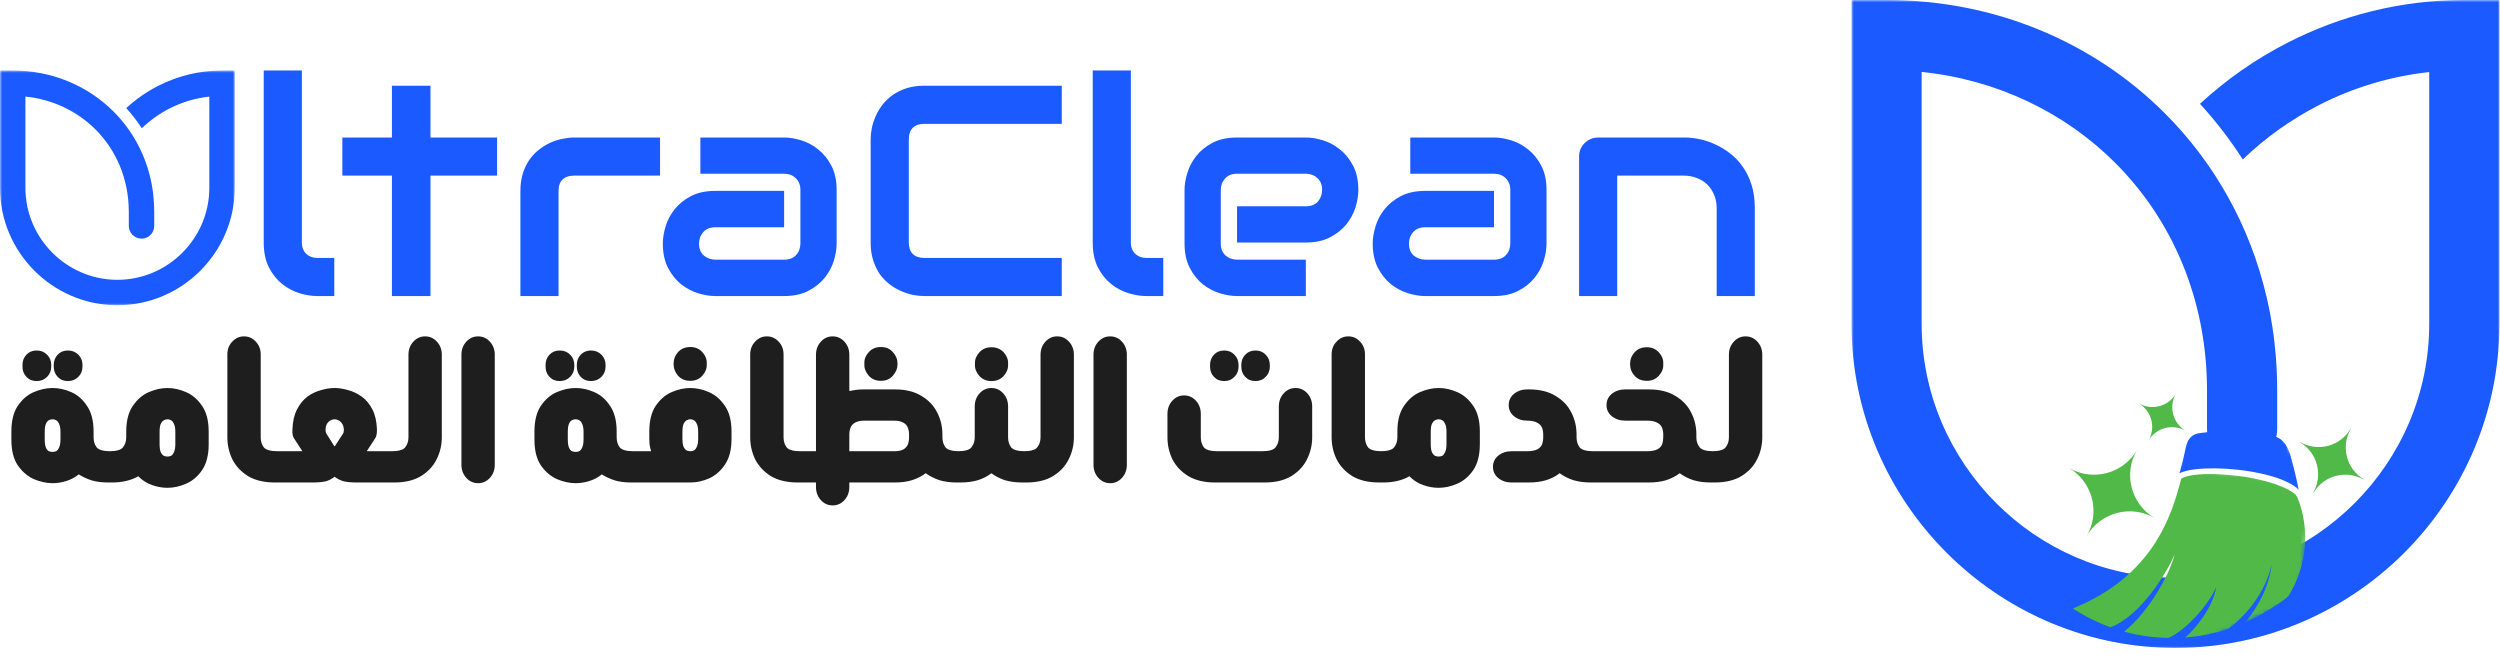 <svg width="532" height="140" viewBox="0 0 532 140" fill="none" xmlns="http://www.w3.org/2000/svg">
<mask id="mask0_20_792" style="mask-type:luminance" maskUnits="userSpaceOnUse" x="394" y="0" width="138" height="138">
<path d="M394 0H532V138H394V0Z" fill="white"/>
</mask>
<g mask="url(#mask0_20_792)">
<path fill-rule="evenodd" clip-rule="evenodd" d="M462.146 137.87H461.958L461.448 137.859H461.323C442.995 137.427 426.385 129.766 414.245 117.63C401.755 105.141 394 87.901 394 68.938V0H401.469C424.568 0 445.568 8.995 460.688 24.115C471.151 34.578 478.786 47.953 482.349 63.286L482.385 63.443L482.417 63.604L482.562 64.234L482.599 64.396L482.63 64.557C482.693 64.818 482.745 65.088 482.802 65.354L482.833 65.51L482.865 65.672L482.995 66.312L483.026 66.474L483.057 66.63L483.203 67.438L483.229 67.599L483.26 67.76L483.37 68.406L483.396 68.568L483.427 68.734L483.531 69.385L483.557 69.547L483.583 69.713L483.604 69.875L483.677 70.365L483.703 70.531L483.724 70.693L483.75 70.854L483.771 71.021L483.818 71.349L483.844 71.51L483.859 71.677L483.88 71.838L483.964 72.505L483.979 72.672L484.021 73.005V73.021C484.396 76.312 484.589 79.682 484.589 83.115V91.276C484.589 92.271 484.391 93.213 484.042 94.078C483.948 94.297 483.859 94.51 483.75 94.713L483.688 94.833V94.844L483.609 94.963L483.552 95.068L483.536 95.088C483.422 95.287 483.297 95.474 483.167 95.656L483.151 95.672L483.078 95.776C482.885 96.031 482.677 96.271 482.453 96.5L482.271 96.682L482.25 96.698L482.151 96.792L482.141 96.802L482.052 96.885L482.036 96.896L481.964 96.958L481.943 96.974L481.865 97.037L481.833 97.068L481.729 97.151L481.62 97.234L481.589 97.26L481.505 97.318L481.484 97.333C481.417 97.385 481.344 97.432 481.276 97.479L481.161 97.557L481.141 97.568L481.042 97.63H481.036L480.948 97.688L480.922 97.703L480.828 97.755L480.802 97.771L480.682 97.838H480.672L480.557 97.906L480.547 97.912L480.458 97.958L480.411 97.984L480.318 98.026L480.307 98.031L480.188 98.088H480.182L480.052 98.146L479.927 98.198H479.922L479.812 98.245L479.792 98.25L479.682 98.292L479.661 98.302L479.526 98.349L479.51 98.354L479.391 98.396L479.37 98.401L479.292 98.427L479.156 98.463L478.984 98.51H478.979L478.844 98.547L478.797 98.557H478.771L478.635 98.594H478.62L478.568 98.609L478.438 98.63H478.422L478.281 98.656L478.161 98.672H478.12L478.005 98.693H477.99L477.875 98.708H477.849L477.703 98.724H477.688L477.557 98.734H477.5L477.458 98.74H477.349L477.307 98.745H477.266H477.12C472.995 98.745 469.651 95.401 469.651 91.276V83.115C469.651 63.609 462.188 46.734 450.125 34.667C439.391 23.932 424.979 16.963 408.927 15.307V68.938C408.927 83.781 415.005 97.281 424.797 107.073C434.427 116.708 447.656 122.745 462.219 122.938H462.255H462.266H462.323H462.333H462.854H462.865H462.932C477.776 122.938 491.276 116.859 501.068 107.068C510.859 97.276 516.938 83.776 516.938 68.932V15.333C508.589 16.245 500.703 18.667 493.562 22.318C487.568 25.385 482.078 29.307 477.26 33.932C474.557 29.708 471.505 25.755 468.156 22.094C473.724 16.948 480 12.557 486.802 9.078C498.156 3.276 510.943 0 524.411 0H531.875V68.938C531.875 87.901 524.125 105.135 511.635 117.63C499.141 130.12 481.906 137.875 462.938 137.875H462.25H462.234H462.198H462.188H462.161H462.151L462.146 137.87Z" fill="#1A5AFF"/>
</g>
<mask id="mask1_20_792" style="mask-type:luminance" maskUnits="userSpaceOnUse" x="440" y="95" width="19" height="20">
<path d="M440.079 95H458.745V115H440.079V95Z" fill="white"/>
</mask>
<g mask="url(#mask1_20_792)">
<mask id="mask2_20_792" style="mask-type:luminance" maskUnits="userSpaceOnUse" x="344" y="30" width="167" height="141">
<path d="M344.063 95.182L381.928 30.438L510.547 105.656L472.688 170.401L344.063 95.182Z" fill="white"/>
</mask>
<g mask="url(#mask2_20_792)">
<mask id="mask3_20_792" style="mask-type:luminance" maskUnits="userSpaceOnUse" x="344" y="30" width="167" height="141">
<path d="M344.063 95.182L381.928 30.438L510.547 105.656L472.688 170.401L344.063 95.182Z" fill="white"/>
</mask>
<g mask="url(#mask3_20_792)">
<path d="M458.532 110.26C453.485 107.307 447.001 109.01 444.048 114.057C447.001 109.01 445.303 102.526 440.256 99.573C445.303 102.526 451.787 100.823 454.74 95.776C451.787 100.823 453.485 107.307 458.532 110.26Z" fill="#50B948"/>
</g>
</g>
</g>
<mask id="mask4_20_792" style="mask-type:luminance" maskUnits="userSpaceOnUse" x="489" y="90" width="15" height="16">
<path d="M489.079 90H503.745V106H489.079V90Z" fill="white"/>
</mask>
<g mask="url(#mask4_20_792)">
<mask id="mask5_20_792" style="mask-type:luminance" maskUnits="userSpaceOnUse" x="369" y="36" width="167" height="141">
<path d="M369.063 100.849L406.928 36.104L535.547 111.323L497.688 176.068L369.063 100.849Z" fill="white"/>
</mask>
<g mask="url(#mask5_20_792)">
<mask id="mask6_20_792" style="mask-type:luminance" maskUnits="userSpaceOnUse" x="369" y="36" width="167" height="141">
<path d="M369.063 100.849L406.928 36.104L535.547 111.323L497.688 176.068L369.063 100.849Z" fill="white"/>
</mask>
<g mask="url(#mask6_20_792)">
<path d="M489.438 94.058L489.407 94.115C493.157 96.308 494.417 101.125 492.224 104.88L492.282 104.912C494.474 101.156 499.292 99.896 503.047 102.089L503.079 102.037C499.329 99.844 498.063 95.021 500.256 91.271L500.204 91.24C498.011 94.99 493.188 96.25 489.438 94.058Z" fill="#50B948"/>
</g>
</g>
</g>
<mask id="mask7_20_792" style="mask-type:luminance" maskUnits="userSpaceOnUse" x="454" y="83" width="13" height="12">
<path d="M454.079 83H466.079V95H454.079V83Z" fill="white"/>
</mask>
<g mask="url(#mask7_20_792)">
<mask id="mask8_20_792" style="mask-type:luminance" maskUnits="userSpaceOnUse" x="356" y="35" width="168" height="141">
<path d="M356.729 100.516L394.594 35.771L523.214 110.99L485.354 175.734L356.729 100.516Z" fill="white"/>
</mask>
<g mask="url(#mask8_20_792)">
<mask id="mask9_20_792" style="mask-type:luminance" maskUnits="userSpaceOnUse" x="356" y="35" width="168" height="141">
<path d="M356.729 100.516L394.594 35.771L523.214 110.99L485.354 175.734L356.729 100.516Z" fill="white"/>
</mask>
<g mask="url(#mask9_20_792)">
<path d="M455.11 85.823C457.881 87.443 458.813 91 457.193 93.771C458.813 91.005 462.37 90.073 465.141 91.693C462.37 90.068 461.438 86.51 463.058 83.74C461.438 86.51 457.881 87.443 455.11 85.823Z" fill="#50B948"/>
</g>
</g>
</g>
<mask id="mask10_20_792" style="mask-type:luminance" maskUnits="userSpaceOnUse" x="462" y="85" width="30" height="20">
<path d="M464.764 85.188L462.819 101.782L489.785 104.943L491.73 88.348L464.764 85.188Z" fill="white"/>
</mask>
<g mask="url(#mask10_20_792)">
<mask id="mask11_20_792" style="mask-type:luminance" maskUnits="userSpaceOnUse" x="399" y="16" width="101" height="131">
<path d="M452.981 16.505L399.166 40.056L445.951 146.962L499.765 123.415L452.981 16.505Z" fill="white"/>
</mask>
<g mask="url(#mask11_20_792)">
<mask id="mask12_20_792" style="mask-type:luminance" maskUnits="userSpaceOnUse" x="399" y="16" width="101" height="131">
<path d="M452.981 16.505L399.166 40.056L445.951 146.962L499.765 123.415L452.981 16.505Z" fill="white"/>
</mask>
<g mask="url(#mask12_20_792)">
<path d="M476.33 99.973C472.868 99.584 469.669 99.579 467.284 99.85C465.719 100.028 464.572 100.316 463.79 100.713C464.319 98.902 464.774 97.054 465.15 95.172C466.081 90.94 469.512 92.718 470.823 91.516C471.724 90.628 471.563 89.48 471.698 88.888C471.829 88.295 472.187 87.627 472.899 87.612C473.245 87.603 473.587 87.598 473.932 87.593C474.368 87.587 474.8 87.584 475.235 87.581C475.675 87.58 476.111 87.577 476.546 87.579C476.895 87.579 477.24 87.578 477.589 87.582C478.311 87.585 478.889 88.293 479.204 88.938C479.519 89.578 479.676 90.8 480.806 91.844C482.376 93.343 485.648 91.389 487.374 96.775C488.053 99.22 488.654 101.697 489.169 104.205C486.409 101.508 479.603 100.32 476.33 99.973Z" fill="#1A5AFF"/>
</g>
</g>
</g>
<mask id="mask13_20_792" style="mask-type:luminance" maskUnits="userSpaceOnUse" x="440" y="97" width="53" height="43">
<path d="M444.454 97.002L440.078 134.339L487.787 139.931L492.163 102.593L444.454 97.002Z" fill="white"/>
</mask>
<g mask="url(#mask13_20_792)">
<mask id="mask14_20_792" style="mask-type:luminance" maskUnits="userSpaceOnUse" x="399" y="15" width="101" height="132">
<path d="M453.042 15.986L399.227 39.538L446.012 146.444L499.826 122.897L453.042 15.986Z" fill="white"/>
</mask>
<g mask="url(#mask14_20_792)">
<mask id="mask15_20_792" style="mask-type:luminance" maskUnits="userSpaceOnUse" x="399" y="15" width="101" height="132">
<path d="M453.042 15.986L399.227 39.538L446.012 146.444L499.826 122.897L453.042 15.986Z" fill="white"/>
</mask>
<g mask="url(#mask15_20_792)">
<path d="M464.149 101.93C464.552 101.332 468.357 100.296 476.409 101.293C484.533 102.348 488.511 104.781 488.808 105.711C488.812 105.716 488.811 105.72 488.815 105.72C488.953 106.016 492.354 113.273 489.217 122.167C488.708 123.602 488.033 125.084 487.143 126.581C486.611 127.402 484.622 128.639 482.473 129.981C480.967 130.913 479.405 131.736 477.793 132.451C480.726 128.909 482.91 124.606 483.407 120.011C482.493 124.41 479.997 128.397 476.837 131.534C475.996 132.363 475.092 133.136 474.146 133.851C471.191 134.815 468.126 135.425 465.014 135.66C466.94 134.05 470.946 129.369 471.588 124.947C469.972 128.713 465.165 134.158 461.425 135.757C458.29 135.701 455.13 135.257 452.026 134.409C457.813 129.711 461.991 121.399 462.746 117.968C461.59 120.966 455.813 131.004 449.1 133.479L449.095 133.482C447.311 132.834 445.551 132.048 443.832 131.12C442.89 130.607 441.976 130.064 441.095 129.489C458.111 122.575 462.089 109.903 464.149 101.93Z" fill="#50B948"/>
</g>
</g>
</g>
<mask id="mask16_20_792" style="mask-type:luminance" maskUnits="userSpaceOnUse" x="0" y="15" width="50" height="50">
<path d="M0 15H50V65H0V15Z" fill="white"/>
</mask>
<g mask="url(#mask16_20_792)">
<path fill-rule="evenodd" clip-rule="evenodd" d="M24.691 64.953H24.623L24.438 64.949H24.392C17.752 64.792 11.734 62.017 7.335 57.62C2.81 53.094 0 46.848 0 39.977V15H2.706C11.075 15 18.684 18.259 24.162 23.737C27.953 27.528 30.72 32.374 32.011 37.93L32.024 37.986L32.035 38.045L32.088 38.273L32.101 38.332L32.112 38.39C32.135 38.485 32.154 38.583 32.175 38.679L32.186 38.736L32.197 38.794L32.245 39.026L32.256 39.085L32.267 39.141L32.32 39.434L32.329 39.492L32.341 39.551L32.38 39.785L32.39 39.843L32.401 39.904L32.439 40.14L32.448 40.198L32.458 40.258L32.465 40.317L32.492 40.494L32.501 40.555L32.509 40.613L32.518 40.672L32.526 40.732L32.543 40.851L32.552 40.91L32.558 40.97L32.565 41.029L32.596 41.27L32.601 41.33L32.616 41.451V41.457C32.752 42.65 32.822 43.87 32.822 45.114V48.071C32.822 48.431 32.75 48.773 32.624 49.086C32.59 49.166 32.558 49.243 32.518 49.316L32.495 49.36V49.364L32.467 49.407L32.446 49.445L32.441 49.452C32.399 49.524 32.354 49.592 32.307 49.658L32.301 49.664L32.275 49.702C32.205 49.794 32.129 49.881 32.048 49.964L31.982 50.03L31.975 50.035L31.939 50.069L31.935 50.073L31.903 50.103L31.897 50.107L31.871 50.13L31.863 50.136L31.835 50.158L31.824 50.169L31.786 50.2L31.746 50.23L31.735 50.239L31.705 50.26L31.697 50.266C31.673 50.285 31.646 50.302 31.622 50.319L31.58 50.347L31.573 50.351L31.537 50.373H31.535L31.503 50.394L31.493 50.4L31.459 50.419L31.45 50.424L31.407 50.449H31.403L31.361 50.473L31.358 50.475L31.326 50.492L31.308 50.502L31.274 50.517L31.271 50.519L31.227 50.539H31.226L31.178 50.56L31.133 50.579H31.131L31.091 50.596L31.084 50.598L31.044 50.613L31.037 50.617L30.988 50.634L30.982 50.636L30.939 50.651L30.931 50.653L30.903 50.662L30.854 50.675L30.791 50.692H30.79L30.741 50.705L30.724 50.709H30.714L30.665 50.722H30.659L30.64 50.728L30.593 50.736H30.588L30.537 50.745L30.493 50.751H30.478L30.437 50.758H30.431L30.39 50.764H30.38L30.327 50.77H30.322L30.274 50.773H30.254L30.238 50.775H30.199L30.184 50.777H30.169H30.116C28.621 50.777 27.41 49.566 27.41 48.071V45.114C27.41 38.047 24.706 31.933 20.335 27.56C16.446 23.671 11.224 21.146 5.408 20.546V39.977C5.408 45.355 7.611 50.247 11.158 53.794C14.648 57.286 19.441 59.473 24.717 59.543H24.73H24.734H24.755H24.759H24.947H24.951H24.976C30.354 59.543 35.245 57.34 38.793 53.793C42.34 50.245 44.543 45.354 44.543 39.975V20.556C41.518 20.886 38.661 21.763 36.073 23.086C33.901 24.198 31.912 25.619 30.167 27.294C29.187 25.764 28.082 24.332 26.868 23.005C28.886 21.14 31.159 19.55 33.624 18.289C37.738 16.187 42.37 15 47.251 15H49.955V39.977C49.955 46.848 47.147 53.093 42.621 57.62C38.094 62.145 31.85 64.955 24.977 64.955H24.728H24.723H24.709H24.706H24.696H24.692L24.691 64.953Z" fill="#1A5AFF"/>
</g>
<path d="M7.793 81.09C6.906 81.09 6.183 80.794 5.625 80.203C5.066 79.612 4.787 78.889 4.787 78.035V77.64C4.787 76.786 5.066 76.063 5.625 75.472C6.183 74.881 6.906 74.585 7.793 74.585C8.68 74.585 9.419 74.881 10.011 75.472C10.602 76.063 10.898 76.786 10.898 77.64V78.035C10.898 78.889 10.602 79.612 10.011 80.203C9.419 80.794 8.68 81.09 7.793 81.09ZM14.446 81.09C13.559 81.09 12.836 80.794 12.278 80.203C11.719 79.612 11.44 78.889 11.44 78.035V77.64C11.44 76.786 11.719 76.063 12.278 75.472C12.836 74.881 13.559 74.585 14.446 74.585C15.333 74.585 16.072 74.881 16.663 75.472C17.255 76.063 17.55 76.786 17.55 77.64V78.035C17.55 78.889 17.255 79.612 16.663 80.203C16.072 80.794 15.333 81.09 14.446 81.09ZM23.71 96.021V102.674H23.02C21.706 102.674 20.54 102.526 19.521 102.23C18.503 101.902 17.583 101.475 16.762 100.949C15.941 101.606 15.037 102.082 14.052 102.378C13.099 102.674 12.146 102.822 11.193 102.822C9.879 102.822 8.532 102.526 7.153 101.935C5.806 101.31 4.672 100.325 3.752 98.978C2.865 97.631 2.422 95.824 2.422 93.557V91.833C2.422 89.566 2.865 87.759 3.752 86.412C4.672 85.032 5.806 84.047 7.153 83.455C8.532 82.864 9.879 82.568 11.193 82.568C12.508 82.568 13.838 82.864 15.185 83.455C16.532 84.047 17.649 85.032 18.536 86.412C19.456 87.759 19.916 89.566 19.916 91.833V93.064C19.916 93.886 20.129 94.592 20.556 95.183C21.016 95.742 22.002 96.021 23.513 96.021H23.71ZM12.869 93.459V91.931C12.869 91.175 12.77 90.601 12.573 90.206C12.409 89.812 12.195 89.549 11.933 89.418C11.703 89.287 11.456 89.221 11.193 89.221C10.931 89.221 10.668 89.287 10.405 89.418C10.142 89.549 9.929 89.812 9.764 90.206C9.6 90.568 9.518 91.143 9.518 91.931V93.459C9.518 94.247 9.6 94.839 9.764 95.233C9.929 95.627 10.142 95.89 10.405 96.021C10.668 96.12 10.931 96.169 11.193 96.169C11.456 96.169 11.703 96.12 11.933 96.021C12.195 95.89 12.409 95.627 12.573 95.233C12.77 94.839 12.869 94.247 12.869 93.459ZM23.118 102.674V96.021H23.266C24.777 96.021 25.746 95.742 26.173 95.183C26.633 94.592 26.863 93.886 26.863 93.064V91.833C26.863 89.566 27.323 87.759 28.243 86.412C29.163 85.032 30.296 84.047 31.643 83.455C33.023 82.864 34.353 82.568 35.635 82.568C36.949 82.568 38.279 82.864 39.626 83.455C40.973 84.047 42.107 85.032 43.027 86.412C43.946 87.759 44.406 89.566 44.406 91.833V94.543C44.406 96.81 43.946 98.633 43.027 100.013C42.107 101.36 40.973 102.329 39.626 102.92C38.279 103.512 36.949 103.807 35.635 103.807C34.551 103.807 33.45 103.61 32.333 103.216C31.216 102.822 30.247 102.197 29.426 101.343C28.703 101.77 27.865 102.099 26.913 102.329C25.993 102.559 24.958 102.674 23.808 102.674H23.118ZM37.31 94.444V91.931C37.31 91.143 37.212 90.568 37.015 90.206C36.85 89.812 36.637 89.549 36.374 89.418C36.144 89.287 35.898 89.221 35.635 89.221C35.405 89.221 35.158 89.287 34.896 89.418C34.633 89.549 34.403 89.812 34.206 90.206C34.041 90.568 33.959 91.143 33.959 91.931V94.444C33.959 95.233 34.041 95.824 34.206 96.218C34.403 96.613 34.633 96.875 34.896 97.007C35.158 97.105 35.405 97.155 35.635 97.155C35.898 97.155 36.144 97.105 36.374 97.007C36.637 96.875 36.85 96.613 37.015 96.218C37.212 95.824 37.31 95.233 37.31 94.444ZM59.224 102.674H58.535C56.235 102.674 54.33 102.23 52.818 101.343C51.34 100.423 50.223 99.241 49.467 97.795C48.745 96.317 48.383 94.74 48.383 93.064V75.423C48.383 74.339 48.728 73.435 49.418 72.713C50.108 71.957 50.946 71.579 51.931 71.579C52.917 71.579 53.755 71.957 54.444 72.713C55.134 73.435 55.479 74.339 55.479 75.423V93.064C55.479 93.886 55.693 94.592 56.12 95.183C56.58 95.742 57.566 96.021 59.077 96.021H59.224V102.674ZM58.633 102.674V96.021H61.343C61.869 96.021 62.378 96.021 62.871 96.021C63.364 96.021 63.857 96.021 64.35 96.021L62.526 93.212C62.428 93.048 62.346 92.818 62.28 92.522C62.214 92.194 62.198 91.816 62.23 91.389C62.296 89.648 62.625 88.219 63.216 87.102C63.807 85.952 64.547 85.049 65.434 84.391C66.353 83.734 67.323 83.275 68.341 83.012C69.359 82.716 70.312 82.568 71.199 82.568C72.086 82.568 73.039 82.716 74.057 83.012C75.076 83.275 76.045 83.734 76.965 84.391C77.885 85.049 78.64 85.952 79.232 87.102C79.823 88.219 80.151 89.648 80.217 91.389C80.217 92.276 80.102 92.884 79.872 93.212L78.049 96.021C78.542 96.021 79.034 96.021 79.527 96.021C80.053 96.021 80.562 96.021 81.055 96.021H83.765V102.674H76.028C74.682 102.674 73.663 102.575 72.973 102.378C72.283 102.148 71.692 101.836 71.199 101.442C70.739 101.836 70.164 102.148 69.475 102.378C68.785 102.575 67.75 102.674 66.37 102.674H58.633ZM73.022 92.227C73.055 92.161 73.088 92.079 73.121 91.98C73.154 91.849 73.17 91.701 73.17 91.537C73.17 90.978 73.055 90.535 72.825 90.206C72.628 89.878 72.382 89.632 72.086 89.467C71.791 89.303 71.495 89.221 71.199 89.221C70.936 89.221 70.641 89.303 70.312 89.467C70.016 89.632 69.77 89.878 69.573 90.206C69.376 90.535 69.277 90.978 69.277 91.537C69.277 91.701 69.294 91.849 69.327 91.98C69.359 92.079 69.392 92.161 69.425 92.227L71.101 94.888C71.101 94.888 71.101 94.904 71.101 94.937C71.133 94.937 71.166 94.937 71.199 94.937C71.232 94.937 71.249 94.937 71.249 94.937C71.281 94.904 71.298 94.888 71.298 94.888L73.022 92.227ZM83.176 102.674V96.021H83.324C84.835 96.021 85.804 95.742 86.231 95.183C86.691 94.592 86.921 93.886 86.921 93.064V75.472C86.921 74.388 87.266 73.468 87.956 72.713C88.646 71.957 89.484 71.579 90.469 71.579C91.455 71.579 92.293 71.957 92.983 72.713C93.672 73.468 94.017 74.388 94.017 75.472V93.064C94.017 94.74 93.64 96.317 92.884 97.795C92.161 99.241 91.044 100.423 89.533 101.343C88.055 102.23 86.166 102.674 83.866 102.674H83.176ZM98.192 75.472C98.192 74.388 98.537 73.468 99.227 72.713C99.917 71.957 100.755 71.579 101.74 71.579C102.726 71.579 103.564 71.957 104.254 72.713C104.943 73.468 105.288 74.388 105.288 75.472V98.879C105.288 99.996 104.943 100.933 104.254 101.688C103.564 102.444 102.726 102.822 101.74 102.822C100.755 102.822 99.917 102.444 99.227 101.688C98.537 100.933 98.192 99.996 98.192 98.879V75.472ZM119.103 81.09C118.216 81.09 117.493 80.794 116.935 80.203C116.376 79.612 116.097 78.889 116.097 78.035V77.64C116.097 76.786 116.376 76.063 116.935 75.472C117.493 74.881 118.216 74.585 119.103 74.585C119.99 74.585 120.729 74.881 121.32 75.472C121.912 76.063 122.207 76.786 122.207 77.64V78.035C122.207 78.889 121.912 79.612 121.32 80.203C120.729 80.794 119.99 81.09 119.103 81.09ZM125.755 81.09C124.868 81.09 124.146 80.794 123.587 80.203C123.029 79.612 122.75 78.889 122.75 78.035V77.64C122.75 76.786 123.029 76.063 123.587 75.472C124.146 74.881 124.868 74.585 125.755 74.585C126.643 74.585 127.382 74.881 127.973 75.472C128.564 76.063 128.86 76.786 128.86 77.64V78.035C128.86 78.889 128.564 79.612 127.973 80.203C127.382 80.794 126.643 81.09 125.755 81.09ZM135.02 96.021V102.674H134.33C133.016 102.674 131.85 102.526 130.831 102.23C129.813 101.902 128.893 101.475 128.072 100.949C127.25 101.606 126.347 102.082 125.361 102.378C124.409 102.674 123.456 102.822 122.503 102.822C121.189 102.822 119.842 102.526 118.462 101.935C117.115 101.31 115.982 100.325 115.062 98.978C114.175 97.631 113.732 95.824 113.732 93.557V91.833C113.732 89.566 114.175 87.759 115.062 86.412C115.982 85.032 117.115 84.047 118.462 83.455C119.842 82.864 121.189 82.568 122.503 82.568C123.817 82.568 125.148 82.864 126.495 83.455C127.842 84.047 128.959 85.032 129.846 86.412C130.765 87.759 131.225 89.566 131.225 91.833V93.064C131.225 93.886 131.439 94.592 131.866 95.183C132.326 95.742 133.312 96.021 134.823 96.021H135.02ZM124.179 93.459V91.931C124.179 91.175 124.08 90.601 123.883 90.206C123.719 89.812 123.505 89.549 123.242 89.418C123.012 89.287 122.766 89.221 122.503 89.221C122.24 89.221 121.977 89.287 121.715 89.418C121.452 89.549 121.238 89.812 121.074 90.206C120.91 90.568 120.828 91.143 120.828 91.931V93.459C120.828 94.247 120.91 94.839 121.074 95.233C121.238 95.627 121.452 95.89 121.715 96.021C121.977 96.12 122.24 96.169 122.503 96.169C122.766 96.169 123.012 96.12 123.242 96.021C123.505 95.89 123.719 95.627 123.883 95.233C124.08 94.839 124.179 94.247 124.179 93.459ZM146.895 81.041C145.811 81.041 144.94 80.679 144.283 79.956C143.659 79.201 143.347 78.412 143.347 77.591V77.295C143.347 76.441 143.659 75.653 144.283 74.93C144.94 74.207 145.811 73.846 146.895 73.846C147.946 73.846 148.801 74.207 149.458 74.93C150.115 75.653 150.427 76.441 150.394 77.295V77.591C150.427 78.412 150.115 79.201 149.458 79.956C148.801 80.679 147.946 81.041 146.895 81.041ZM134.428 102.674V96.021H138.567C138.403 95.528 138.288 95.036 138.222 94.543C138.189 94.017 138.173 93.639 138.173 93.409V91.833C138.173 89.566 138.616 87.759 139.503 86.412C140.423 85.032 141.557 84.047 142.904 83.455C144.251 82.864 145.581 82.568 146.895 82.568C148.209 82.568 149.54 82.864 150.887 83.455C152.234 84.047 153.367 85.032 154.287 86.412C155.207 87.759 155.667 89.566 155.667 91.833V93.409C155.667 95.676 155.207 97.483 154.287 98.83C153.4 100.177 152.283 101.163 150.936 101.787C149.589 102.378 148.242 102.674 146.895 102.674H134.428ZM146.895 96.021C147.158 96.021 147.404 95.972 147.634 95.873C147.897 95.742 148.111 95.479 148.275 95.085C148.472 94.691 148.571 94.099 148.571 93.311V91.931C148.571 91.175 148.472 90.601 148.275 90.206C148.111 89.812 147.897 89.549 147.634 89.418C147.404 89.287 147.158 89.221 146.895 89.221C146.665 89.221 146.419 89.287 146.156 89.418C145.893 89.549 145.663 89.812 145.466 90.206C145.302 90.601 145.22 91.175 145.22 91.931V93.311C145.22 94.099 145.302 94.691 145.466 95.085C145.663 95.479 145.893 95.742 146.156 95.873C146.419 95.972 146.665 96.021 146.895 96.021ZM170.486 102.674H169.796C167.497 102.674 165.591 102.23 164.08 101.343C162.602 100.423 161.485 99.241 160.729 97.795C160.006 96.317 159.645 94.74 159.645 93.064V75.423C159.645 74.339 159.99 73.435 160.68 72.713C161.37 71.957 162.207 71.579 163.193 71.579C164.178 71.579 165.016 71.957 165.706 72.713C166.396 73.435 166.741 74.339 166.741 75.423V93.064C166.741 93.886 166.954 94.592 167.382 95.183C167.841 95.742 168.827 96.021 170.338 96.021H170.486V102.674ZM204.291 96.021V102.674H203.601C202.221 102.674 200.989 102.51 199.905 102.181C198.821 101.82 197.852 101.327 196.998 100.703C196.177 101.327 195.207 101.82 194.09 102.181C193.006 102.51 191.774 102.674 190.395 102.674H180.736V103.61C180.736 104.727 180.391 105.663 179.701 106.419C179.011 107.175 178.174 107.552 177.188 107.552C176.202 107.552 175.365 107.175 174.675 106.419C173.985 105.663 173.64 104.727 173.64 103.61V102.674H169.895V96.021H173.64V75.521C173.64 74.404 173.985 73.468 174.675 72.713C175.365 71.957 176.202 71.579 177.188 71.579C178.174 71.579 179.011 71.957 179.701 72.713C180.391 73.468 180.736 74.404 180.736 75.521V83.209C181.196 83.11 181.672 83.028 182.165 82.962C182.691 82.897 183.233 82.864 183.791 82.864H190.395C192.694 82.864 194.583 83.324 196.062 84.244C197.573 85.131 198.69 86.297 199.413 87.742C200.168 89.188 200.546 90.765 200.546 92.473V93.064C200.546 93.886 200.76 94.592 201.187 95.183C201.647 95.742 202.632 96.021 204.143 96.021H204.291ZM187.438 81.041C186.387 81.041 185.532 80.679 184.875 79.956C184.218 79.201 183.906 78.412 183.939 77.591V77.295C183.906 76.441 184.218 75.653 184.875 74.93C185.532 74.207 186.387 73.846 187.438 73.846C188.522 73.846 189.376 74.207 190 74.93C190.657 75.653 190.986 76.441 190.986 77.295V77.591C190.986 78.412 190.657 79.201 190 79.956C189.376 80.679 188.522 81.041 187.438 81.041ZM180.736 96.021H190.247C191.134 96.021 191.807 95.89 192.267 95.627C192.727 95.331 193.039 94.97 193.203 94.543C193.368 94.083 193.45 93.59 193.45 93.064V92.473C193.45 91.948 193.368 91.471 193.203 91.044C193.039 90.584 192.727 90.223 192.267 89.96C191.807 89.664 191.134 89.516 190.247 89.516H183.939C183.085 89.516 182.411 89.664 181.919 89.96C181.459 90.223 181.147 90.584 180.982 91.044C180.818 91.471 180.736 91.948 180.736 92.473V96.021ZM210.971 81.09C209.919 81.09 209.065 80.728 208.408 80.006C207.751 79.25 207.439 78.462 207.472 77.64V77.345C207.439 76.49 207.751 75.702 208.408 74.979C209.065 74.257 209.919 73.895 210.971 73.895C212.055 73.895 212.925 74.257 213.582 74.979C214.239 75.702 214.552 76.49 214.519 77.345V77.64C214.552 78.462 214.239 79.25 213.582 80.006C212.925 80.728 212.055 81.09 210.971 81.09ZM218.264 96.021V102.674H217.574C216.161 102.674 214.913 102.51 213.829 102.181C212.745 101.82 211.792 101.327 210.971 100.703C210.182 101.327 209.23 101.82 208.113 102.181C206.996 102.51 205.747 102.674 204.367 102.674H203.677V96.021H203.825C205.337 96.021 206.306 95.742 206.733 95.183C207.193 94.592 207.423 93.886 207.423 93.064V86.51C207.423 85.394 207.768 84.457 208.457 83.702C209.147 82.946 209.985 82.568 210.971 82.568C211.956 82.568 212.794 82.946 213.484 83.702C214.174 84.457 214.519 85.394 214.519 86.51V93.064C214.519 93.886 214.732 94.592 215.159 95.183C215.619 95.742 216.605 96.021 218.116 96.021H218.264ZM217.681 102.674V96.021H217.829C219.34 96.021 220.31 95.742 220.737 95.183C221.197 94.592 221.427 93.886 221.427 93.064V75.472C221.427 74.388 221.772 73.468 222.461 72.713C223.151 71.957 223.989 71.579 224.975 71.579C225.96 71.579 226.798 71.957 227.488 72.713C228.178 73.468 228.523 74.388 228.523 75.472V93.064C228.523 94.74 228.145 96.317 227.389 97.795C226.667 99.241 225.55 100.423 224.038 101.343C222.56 102.23 220.671 102.674 218.371 102.674H217.681ZM232.697 75.472C232.697 74.388 233.042 73.468 233.732 72.713C234.422 71.957 235.26 71.579 236.246 71.579C237.231 71.579 238.069 71.957 238.759 72.713C239.449 73.468 239.794 74.388 239.794 75.472V98.879C239.794 99.996 239.449 100.933 238.759 101.688C238.069 102.444 237.231 102.822 236.246 102.822C235.26 102.822 234.422 102.444 233.732 101.688C233.042 100.933 232.697 99.996 232.697 98.879V75.472ZM260.507 81.09C259.62 81.09 258.897 80.794 258.339 80.203C257.78 79.612 257.501 78.889 257.501 78.035V77.64C257.501 76.786 257.78 76.063 258.339 75.472C258.897 74.881 259.62 74.585 260.507 74.585C261.394 74.585 262.117 74.881 262.675 75.472C263.267 76.063 263.562 76.786 263.562 77.64V78.035C263.562 78.889 263.267 79.612 262.675 80.203C262.117 80.794 261.394 81.09 260.507 81.09ZM267.16 81.09C266.273 81.09 265.55 80.794 264.991 80.203C264.433 79.612 264.154 78.889 264.154 78.035V77.64C264.154 76.786 264.433 76.063 264.991 75.472C265.55 74.881 266.273 74.585 267.16 74.585C268.047 74.585 268.769 74.881 269.328 75.472C269.919 76.063 270.215 76.786 270.215 77.64V78.035C270.215 78.889 269.919 79.612 269.328 80.203C268.769 80.794 268.047 81.09 267.16 81.09ZM269.082 102.674H258.585C256.318 102.674 254.429 102.23 252.918 101.343C251.407 100.423 250.274 99.241 249.518 97.795C248.795 96.317 248.434 94.74 248.434 93.064V88.087C248.434 86.97 248.779 86.034 249.469 85.278C250.159 84.523 250.996 84.145 251.982 84.145C252.968 84.145 253.805 84.523 254.495 85.278C255.185 86.034 255.53 86.97 255.53 88.087V93.064C255.53 93.886 255.744 94.592 256.171 95.183C256.631 95.742 257.616 96.021 259.127 96.021H268.54C270.051 96.021 271.02 95.742 271.447 95.183C271.907 94.592 272.137 93.886 272.137 93.064V86.51C272.137 85.394 272.482 84.457 273.172 83.702C273.862 82.946 274.699 82.568 275.685 82.568C276.67 82.568 277.508 82.946 278.198 83.702C278.888 84.457 279.233 85.394 279.233 86.51V93.064C279.233 94.74 278.855 96.317 278.1 97.795C277.377 99.241 276.26 100.423 274.749 101.343C273.27 102.23 271.381 102.674 269.082 102.674ZM294.212 102.674H293.522C291.222 102.674 289.317 102.23 287.805 101.343C286.327 100.423 285.21 99.241 284.455 97.795C283.732 96.317 283.37 94.74 283.37 93.064V75.423C283.37 74.339 283.715 73.435 284.405 72.713C285.095 71.957 285.933 71.579 286.918 71.579C287.904 71.579 288.742 71.957 289.432 72.713C290.122 73.435 290.466 74.339 290.466 75.423V93.064C290.466 93.886 290.68 94.592 291.107 95.183C291.567 95.742 292.553 96.021 294.064 96.021H294.212V102.674ZM293.62 102.674V96.021H293.768C295.279 96.021 296.249 95.742 296.676 95.183C297.136 94.592 297.365 93.886 297.365 93.064V91.833C297.365 89.566 297.825 87.759 298.745 86.412C299.665 85.032 300.799 84.047 302.146 83.455C303.525 82.864 304.856 82.568 306.137 82.568C307.451 82.568 308.782 82.864 310.129 83.455C311.476 84.047 312.609 85.032 313.529 86.412C314.449 87.759 314.909 89.566 314.909 91.833V94.543C314.909 96.81 314.449 98.633 313.529 100.013C312.609 101.36 311.476 102.329 310.129 102.92C308.782 103.512 307.451 103.807 306.137 103.807C305.053 103.807 303.952 103.61 302.835 103.216C301.718 102.822 300.749 102.197 299.928 101.343C299.205 101.77 298.367 102.099 297.415 102.329C296.495 102.559 295.46 102.674 294.31 102.674H293.62ZM307.813 94.444V91.931C307.813 91.143 307.714 90.568 307.517 90.206C307.353 89.812 307.139 89.549 306.876 89.418C306.646 89.287 306.4 89.221 306.137 89.221C305.907 89.221 305.661 89.287 305.398 89.418C305.135 89.549 304.905 89.812 304.708 90.206C304.544 90.568 304.462 91.143 304.462 91.931V94.444C304.462 95.233 304.544 95.824 304.708 96.218C304.905 96.613 305.135 96.875 305.398 97.007C305.661 97.105 305.907 97.155 306.137 97.155C306.4 97.155 306.646 97.105 306.876 97.007C307.139 96.875 307.353 96.613 307.517 96.218C307.714 95.824 307.813 95.233 307.813 94.444ZM339.238 96.021V102.674H338.548C337.168 102.674 335.919 102.51 334.803 102.181C333.718 101.82 332.749 101.327 331.895 100.703C331.107 101.327 330.154 101.82 329.037 102.181C327.953 102.51 326.721 102.674 325.341 102.674H321.645C320.561 102.674 319.625 102.362 318.836 101.738C318.081 101.113 317.703 100.308 317.703 99.323C317.703 98.37 318.081 97.582 318.836 96.957C319.625 96.333 320.561 96.021 321.645 96.021H325.193C326.08 95.988 326.754 95.841 327.214 95.578C327.674 95.315 327.986 94.97 328.15 94.543C328.314 94.083 328.396 93.59 328.396 93.064V92.473C328.396 91.948 328.314 91.471 328.15 91.044C327.986 90.617 327.674 90.272 327.214 90.009C326.754 89.714 326.08 89.549 325.193 89.516H324.996C323.912 89.516 322.976 89.204 322.187 88.58C321.432 87.956 321.054 87.168 321.054 86.215C321.054 85.229 321.432 84.424 322.187 83.8C322.976 83.176 323.912 82.864 324.996 82.864H325.341C327.641 82.864 329.53 83.324 331.008 84.244C332.519 85.131 333.636 86.297 334.359 87.742C335.115 89.188 335.492 90.765 335.492 92.473V93.064C335.492 93.886 335.706 94.592 336.133 95.183C336.593 95.742 337.579 96.021 339.09 96.021H339.238ZM350.441 81.041C349.357 81.041 348.487 80.679 347.83 79.956C347.206 79.234 346.893 78.462 346.893 77.64V77.295C346.893 76.474 347.206 75.702 347.83 74.979C348.487 74.257 349.357 73.895 350.441 73.895C351.493 73.895 352.347 74.257 353.004 74.979C353.661 75.702 353.973 76.474 353.94 77.295V77.64C353.973 78.462 353.661 79.234 353.004 79.956C352.347 80.679 351.493 81.041 350.441 81.041ZM364.782 96.021V102.674H364.092C362.679 102.674 361.431 102.51 360.346 102.181C359.262 101.82 358.293 101.327 357.439 100.703C356.618 101.327 355.665 101.82 354.581 102.181C353.497 102.51 352.248 102.674 350.836 102.674H338.664V96.021H350.737C351.624 95.988 352.298 95.841 352.758 95.578C353.218 95.315 353.53 94.97 353.694 94.543C353.858 94.083 353.94 93.59 353.94 93.064V92.473C353.94 91.948 353.858 91.471 353.694 91.044C353.53 90.617 353.218 90.272 352.758 90.009C352.298 89.714 351.624 89.549 350.737 89.516H345.859C344.742 89.516 343.789 89.204 343 88.58C342.245 87.956 341.867 87.168 341.867 86.215C341.867 85.229 342.245 84.424 343 83.8C343.789 83.176 344.742 82.864 345.859 82.864H350.836C353.135 82.864 355.024 83.324 356.503 84.244C358.014 85.131 359.131 86.297 359.854 87.742C360.609 89.188 360.987 90.765 360.987 92.473V93.064C360.987 93.886 361.217 94.592 361.677 95.183C362.137 95.742 363.122 96.021 364.634 96.021H364.782ZM364.169 102.674V96.021H364.317C365.828 96.021 366.798 95.742 367.225 95.183C367.685 94.592 367.915 93.886 367.915 93.064V75.472C367.915 74.388 368.259 73.468 368.949 72.713C369.639 71.957 370.477 71.579 371.463 71.579C372.448 71.579 373.286 71.957 373.976 72.713C374.666 73.468 375.011 74.388 375.011 75.472V93.064C375.011 94.74 374.633 96.317 373.877 97.795C373.154 99.241 372.038 100.423 370.526 101.343C369.048 102.23 367.159 102.674 364.859 102.674H364.169Z" fill="#1E1E1E"/>
<path d="M71.134 63H67.513C66.348 63 65.099 62.802 63.768 62.407C62.457 62.012 61.229 61.367 60.084 60.472C58.94 59.556 57.993 58.381 57.244 56.945C56.495 55.488 56.121 53.709 56.121 51.608V14.996H64.236V51.608C64.236 52.606 64.548 53.407 65.172 54.011C65.796 54.594 66.577 54.885 67.513 54.885H71.134V63ZM105.779 37.375H91.609V63H83.4V37.375H72.85V29.26H83.4V18.242H91.609V29.26H105.779V37.375ZM140.456 37.375H122.197C121.094 37.375 120.261 37.656 119.7 38.218C119.138 38.759 118.857 39.56 118.857 40.621V63H110.742V40.621C110.742 39.227 110.919 37.978 111.272 36.876C111.626 35.773 112.094 34.805 112.677 33.973C113.28 33.12 113.967 32.402 114.737 31.819C115.507 31.216 116.308 30.727 117.14 30.352C117.993 29.978 118.846 29.707 119.7 29.541C120.573 29.353 121.385 29.26 122.134 29.26H140.456V37.375ZM178.035 51.826C178.035 52.95 177.837 54.167 177.442 55.478C177.047 56.768 176.401 57.975 175.507 59.099C174.633 60.201 173.478 61.127 172.042 61.876C170.627 62.626 168.9 63 166.861 63H152.223C151.099 63 149.882 62.802 148.571 62.407C147.281 62.012 146.074 61.377 144.95 60.503C143.847 59.608 142.921 58.453 142.172 57.038C141.423 55.603 141.049 53.865 141.049 51.826C141.049 50.703 141.246 49.485 141.642 48.174C142.037 46.863 142.672 45.657 143.546 44.554C144.44 43.43 145.595 42.494 147.01 41.745C148.446 40.995 150.183 40.621 152.223 40.621H166.861V48.361H152.223C151.12 48.361 150.267 48.705 149.663 49.392C149.06 50.057 148.758 50.89 148.758 51.889C148.758 52.95 149.101 53.782 149.788 54.386C150.495 54.968 151.328 55.259 152.285 55.259H166.861C167.964 55.259 168.817 54.926 169.42 54.261C170.024 53.595 170.326 52.762 170.326 51.764V40.434C170.326 39.373 169.993 38.53 169.327 37.906C168.682 37.281 167.86 36.969 166.861 36.969H149.039V29.26H166.861C167.985 29.26 169.191 29.457 170.482 29.853C171.792 30.248 172.999 30.893 174.102 31.788C175.226 32.662 176.162 33.817 176.911 35.252C177.66 36.667 178.035 38.395 178.035 40.434V51.826ZM225.945 63H196.668C195.919 63 195.108 62.917 194.234 62.75C193.381 62.563 192.528 62.282 191.675 61.908C190.842 61.533 190.041 61.054 189.271 60.472C188.501 59.868 187.815 59.151 187.211 58.318C186.629 57.465 186.16 56.487 185.807 55.384C185.453 54.261 185.276 53.002 185.276 51.608V29.634C185.276 28.885 185.359 28.084 185.526 27.231C185.713 26.357 185.994 25.504 186.369 24.672C186.743 23.819 187.232 23.007 187.835 22.237C188.439 21.467 189.157 20.791 189.989 20.208C190.842 19.605 191.82 19.126 192.923 18.773C194.026 18.419 195.274 18.242 196.668 18.242H225.945V26.357H196.668C195.607 26.357 194.796 26.638 194.234 27.2C193.672 27.762 193.391 28.594 193.391 29.697V51.608C193.391 52.648 193.672 53.459 194.234 54.042C194.817 54.604 195.628 54.885 196.668 54.885H225.945V63ZM247.544 63H243.924C242.758 63 241.51 62.802 240.178 62.407C238.867 62.012 237.64 61.367 236.495 60.472C235.351 59.556 234.404 58.381 233.655 56.945C232.906 55.488 232.531 53.709 232.531 51.608V14.996H240.646V51.608C240.646 52.606 240.958 53.407 241.583 54.011C242.207 54.594 242.987 54.885 243.924 54.885H247.544V63ZM289.056 40.434C289.056 41.557 288.858 42.775 288.463 44.086C288.068 45.376 287.423 46.583 286.528 47.706C285.654 48.809 284.499 49.735 283.063 50.484C281.648 51.233 279.921 51.608 277.882 51.608H263.244V43.898H277.882C278.985 43.898 279.838 43.565 280.442 42.899C281.045 42.213 281.347 41.37 281.347 40.371C281.347 39.31 281.003 38.478 280.317 37.874C279.651 37.271 278.839 36.969 277.882 36.969H263.244C262.141 36.969 261.288 37.312 260.684 37.999C260.081 38.665 259.779 39.497 259.779 40.496V51.826C259.779 52.908 260.112 53.751 260.778 54.354C261.465 54.958 262.307 55.259 263.306 55.259H277.882V63H263.244C262.12 63 260.903 62.802 259.592 62.407C258.302 62.012 257.095 61.377 255.971 60.503C254.869 59.608 253.943 58.453 253.194 57.038C252.444 55.603 252.07 53.865 252.07 51.826V40.434C252.07 39.31 252.268 38.103 252.663 36.813C253.058 35.502 253.693 34.295 254.567 33.193C255.462 32.069 256.616 31.133 258.031 30.383C259.467 29.634 261.205 29.26 263.244 29.26H277.882C279.006 29.26 280.213 29.457 281.503 29.853C282.814 30.248 284.021 30.893 285.123 31.788C286.247 32.662 287.183 33.817 287.933 35.252C288.682 36.667 289.056 38.395 289.056 40.434ZM329.101 51.826C329.101 52.95 328.904 54.167 328.508 55.478C328.113 56.768 327.468 57.975 326.573 59.099C325.699 60.201 324.544 61.127 323.109 61.876C321.694 62.626 319.967 63 317.927 63H303.289C302.165 63 300.948 62.802 299.637 62.407C298.347 62.012 297.14 61.377 296.016 60.503C294.914 59.608 293.988 58.453 293.239 57.038C292.489 55.603 292.115 53.865 292.115 51.826C292.115 50.703 292.313 49.485 292.708 48.174C293.103 46.863 293.738 45.657 294.612 44.554C295.507 43.43 296.662 42.494 298.076 41.745C299.512 40.995 301.25 40.621 303.289 40.621H317.927V48.361H303.289C302.186 48.361 301.333 48.705 300.729 49.392C300.126 50.057 299.824 50.89 299.824 51.889C299.824 52.95 300.168 53.782 300.854 54.386C301.562 54.968 302.394 55.259 303.351 55.259H317.927C319.03 55.259 319.883 54.926 320.487 54.261C321.09 53.595 321.392 52.762 321.392 51.764V40.434C321.392 39.373 321.059 38.53 320.393 37.906C319.748 37.281 318.926 36.969 317.927 36.969H300.105V29.26H317.927C319.051 29.26 320.258 29.457 321.548 29.853C322.859 30.248 324.066 30.893 325.169 31.788C326.292 32.662 327.229 33.817 327.978 35.252C328.727 36.667 329.101 38.395 329.101 40.434V51.826ZM373.422 63H365.307V44.273C365.307 43.212 365.12 42.265 364.745 41.432C364.392 40.579 363.903 39.851 363.278 39.248C362.654 38.644 361.916 38.186 361.062 37.874C360.23 37.541 359.325 37.375 358.347 37.375H344.145V63H336.03V33.286C336.03 32.724 336.134 32.204 336.342 31.726C336.551 31.226 336.842 30.8 337.216 30.446C337.591 30.071 338.028 29.78 338.527 29.572C339.027 29.364 339.557 29.26 340.119 29.26H358.409C359.429 29.26 360.501 29.374 361.624 29.603C362.769 29.832 363.892 30.206 364.995 30.727C366.119 31.226 367.18 31.871 368.179 32.662C369.198 33.432 370.093 34.379 370.863 35.502C371.654 36.605 372.278 37.885 372.736 39.341C373.193 40.798 373.422 42.442 373.422 44.273V63Z" fill="#1A5AFF"/>
</svg>
